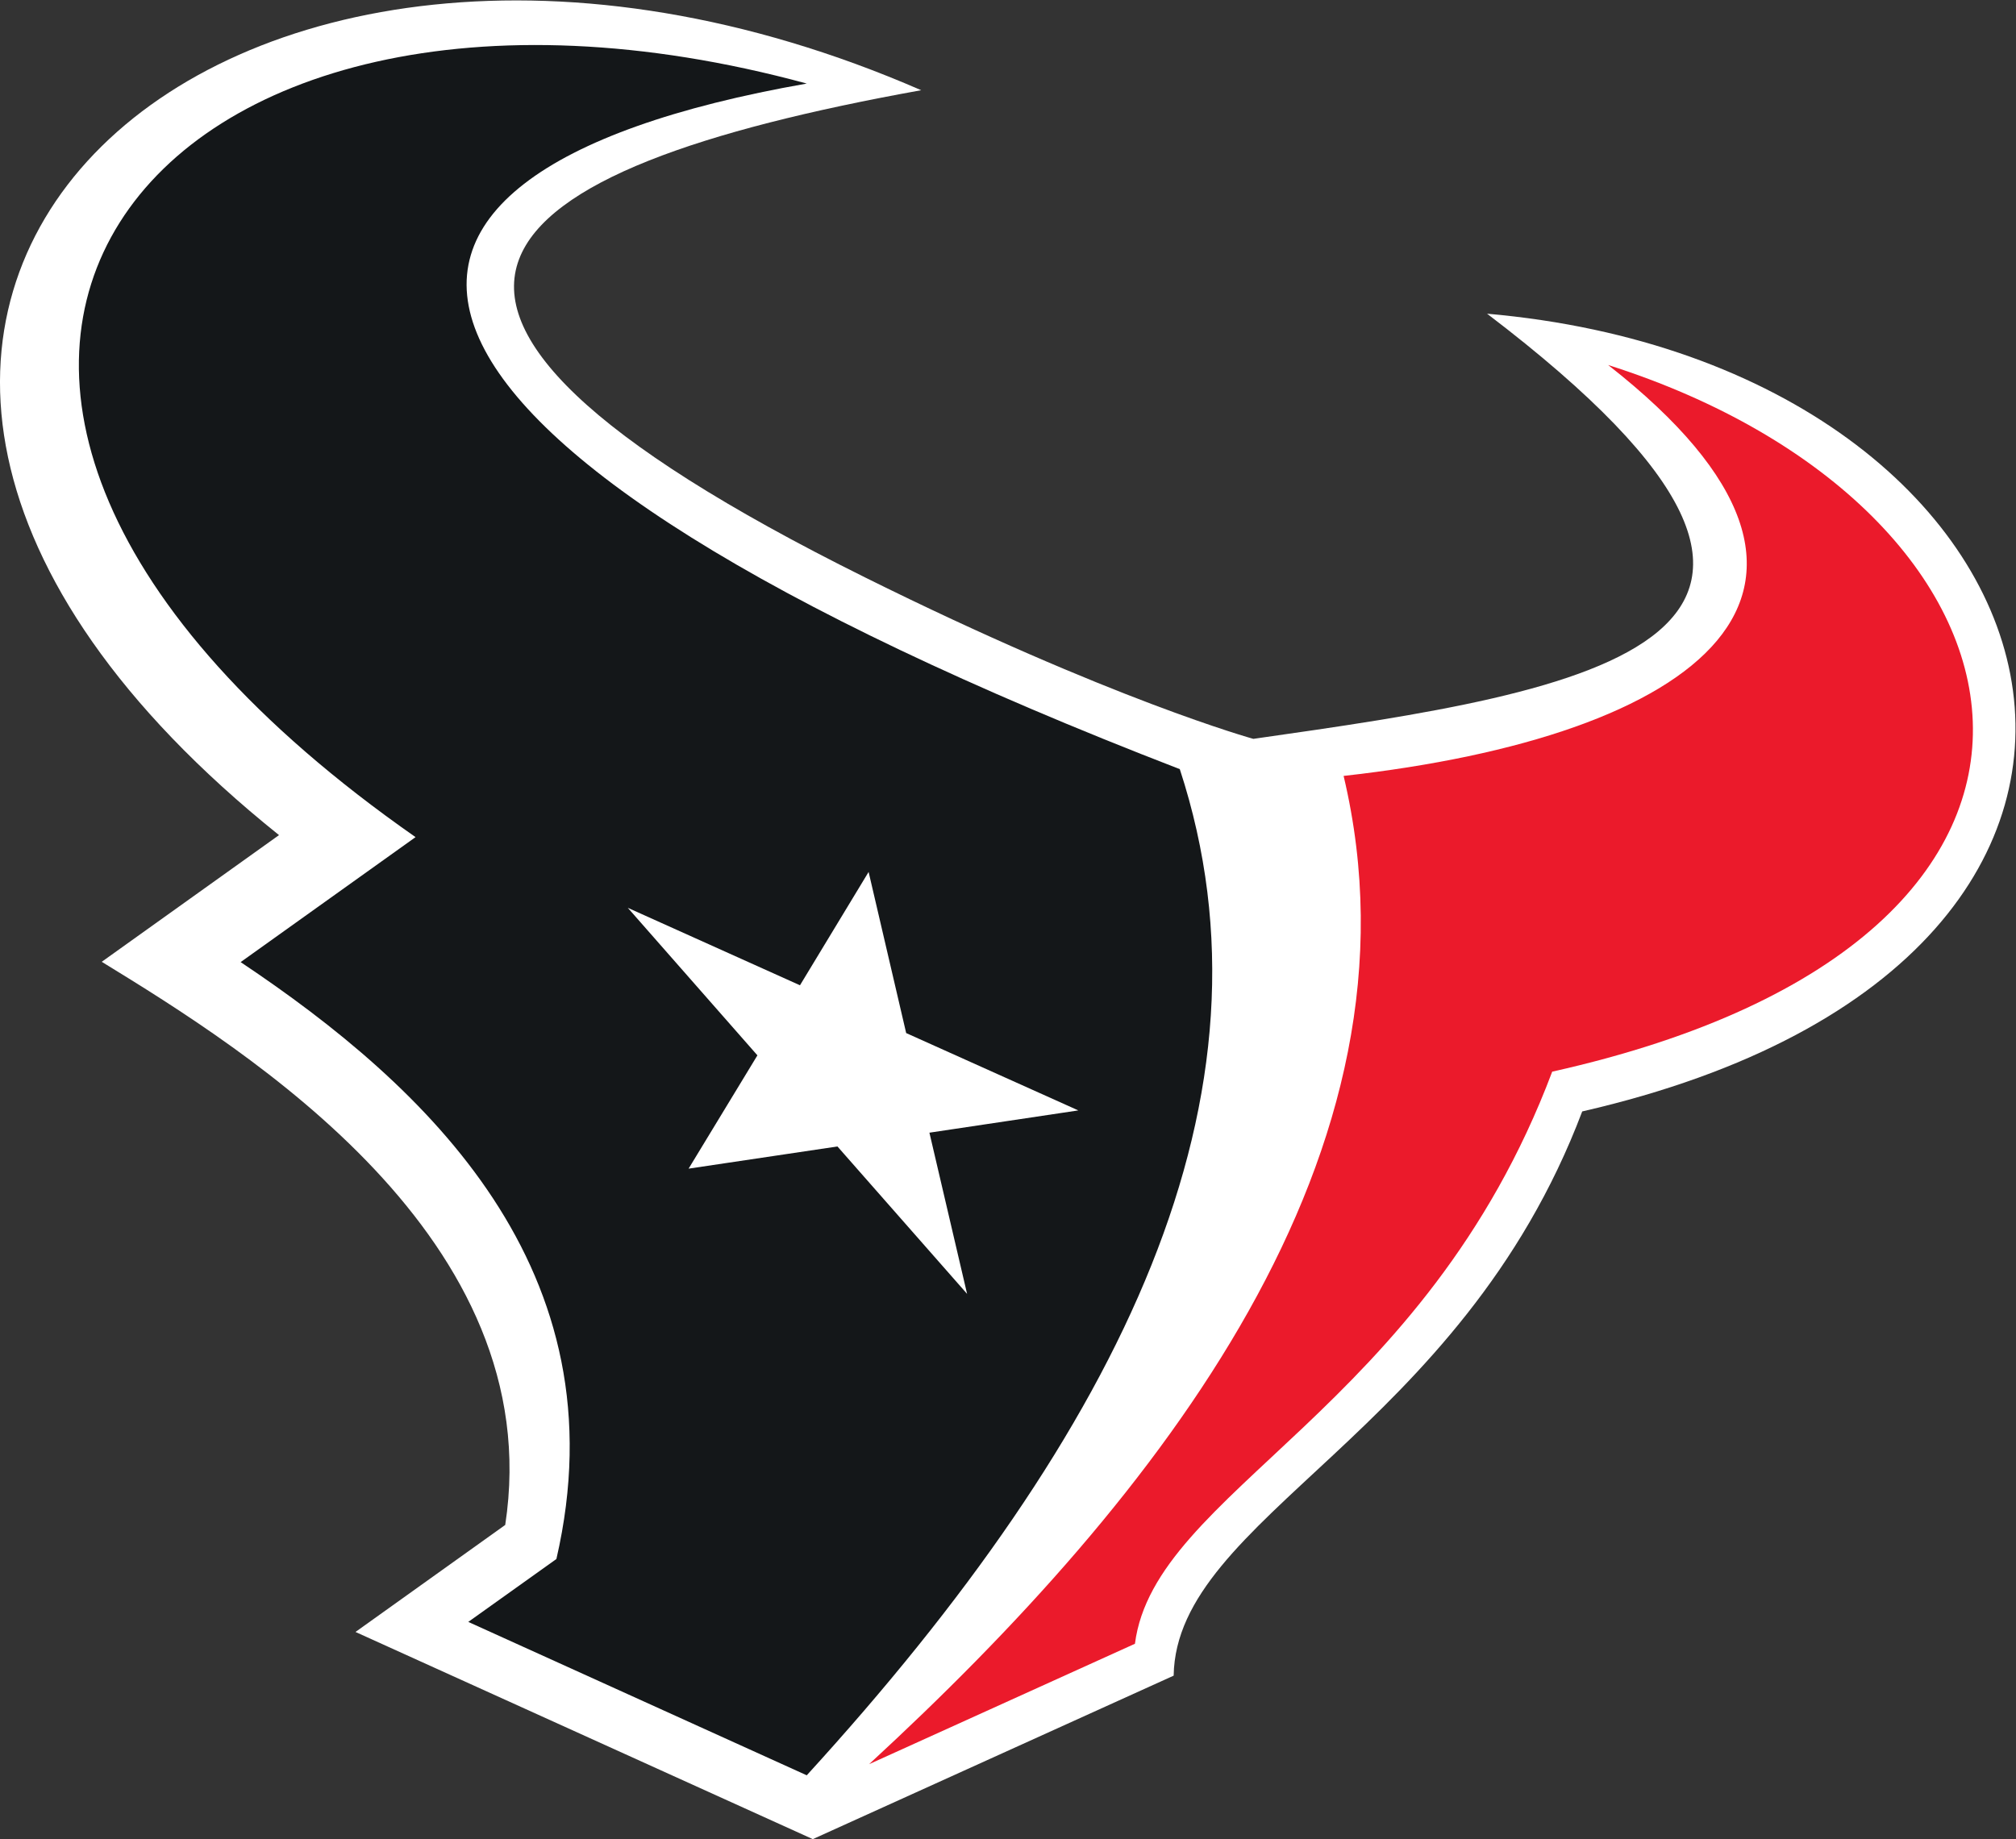 <svg
   version="1.1"
   id="svg2"
   width="384"
   height="350.387"
   viewBox="0 0 384 350.387"
   sodipodi:docname="Houston Texans Bullhead rgb.eps"
   xmlns:inkscape="http://www.inkscape.org/namespaces/inkscape"
   xmlns:sodipodi="http://sodipodi.sourceforge.net/DTD/sodipodi-0.dtd"
   xmlns="http://www.w3.org/2000/svg"
   xmlns:svg="http://www.w3.org/2000/svg">
  <rect x="0" y="0" width="384" height="350.387" fill="#333333" stroke="none"/>
  <defs
     id="defs6" />
  <sodipodi:namedview
     id="namedview4"
     pagecolor="#ffffff"
     bordercolor="#000000"
     borderopacity="0.25"
     inkscape:showpageshadow="2"
     inkscape:pageopacity="0.0"
     inkscape:pagecheckerboard="0"
     inkscape:deskcolor="#d1d1d1" />
  <g
     id="g8"
     inkscape:groupmode="layer"
     inkscape:label="ink_ext_XXXXXX"
     transform="matrix(1.333,0,0,-1.333,0,350.387)">
    <g
       id="g10"
       transform="scale(0.1)">
      <path
         d="m 2124.92,2180.21 c 616.28,-469 147.27,-539.19 -333.99,-607.66 0,0 -203.11,56 -555,230.84 -798.141,396.41 -546.903,583.19 80.39,696.23 C 312.363,2936.95 -524.406,2175.45 398.688,1434.99 L 145.387,1253.91 C 353.48,1126.37 784.555,858.789 721.926,449.051 L 507.984,296.102 1161.43,0 1677.07,233.652 c 3.74,226.93 409.31,344.789 583.81,806.398 960.6,220.4 715.95,1065.38 -135.96,1140.16"
         style="fill:#ffffff;fill-opacity:1;fill-rule:nonzero;stroke:none"
         id="path12" />
      <path
         d="m 1381.91,779.301 -185.25,210.679 -212.695,-31.699 98.325,161.939 -185.216,210.85 246.036,-110.71 98.07,161.98 53.68,-230.29 245.99,-110.54 -212.78,-31.83 z m 303.93,749.969 C 479.984,1995.02 400.109,2377.1 1152.79,2509.14 211.453,2764.92 -337.602,2082.7 593.797,1432.11 L 343.852,1253.48 C 609.234,1076.18 890.453,813.582 795.051,400.359 L 669.152,310.469 1152.79,91.231 C 1602.87,584.199 1838.32,1063.19 1685.84,1529.27"
         style="fill:#141719;fill-opacity:1;fill-rule:nonzero;stroke:none"
         id="path14" />
      <path
         d="m 2297.96,2106.85 c 413.87,-324.01 126.5,-530.99 -378.04,-587.26 C 2047.58,981.551 1656.17,488.711 1241.83,107.102 l 379.92,172.14 c 28.09,218.68 413.57,332.399 596.25,817.668 857.93,191.41 717.92,807.14 79.96,1009.94"
         style="fill:#eb1a2b;fill-opacity:1;fill-rule:nonzero;stroke:none"
         id="path16" />
    </g>
  </g>
</svg>
